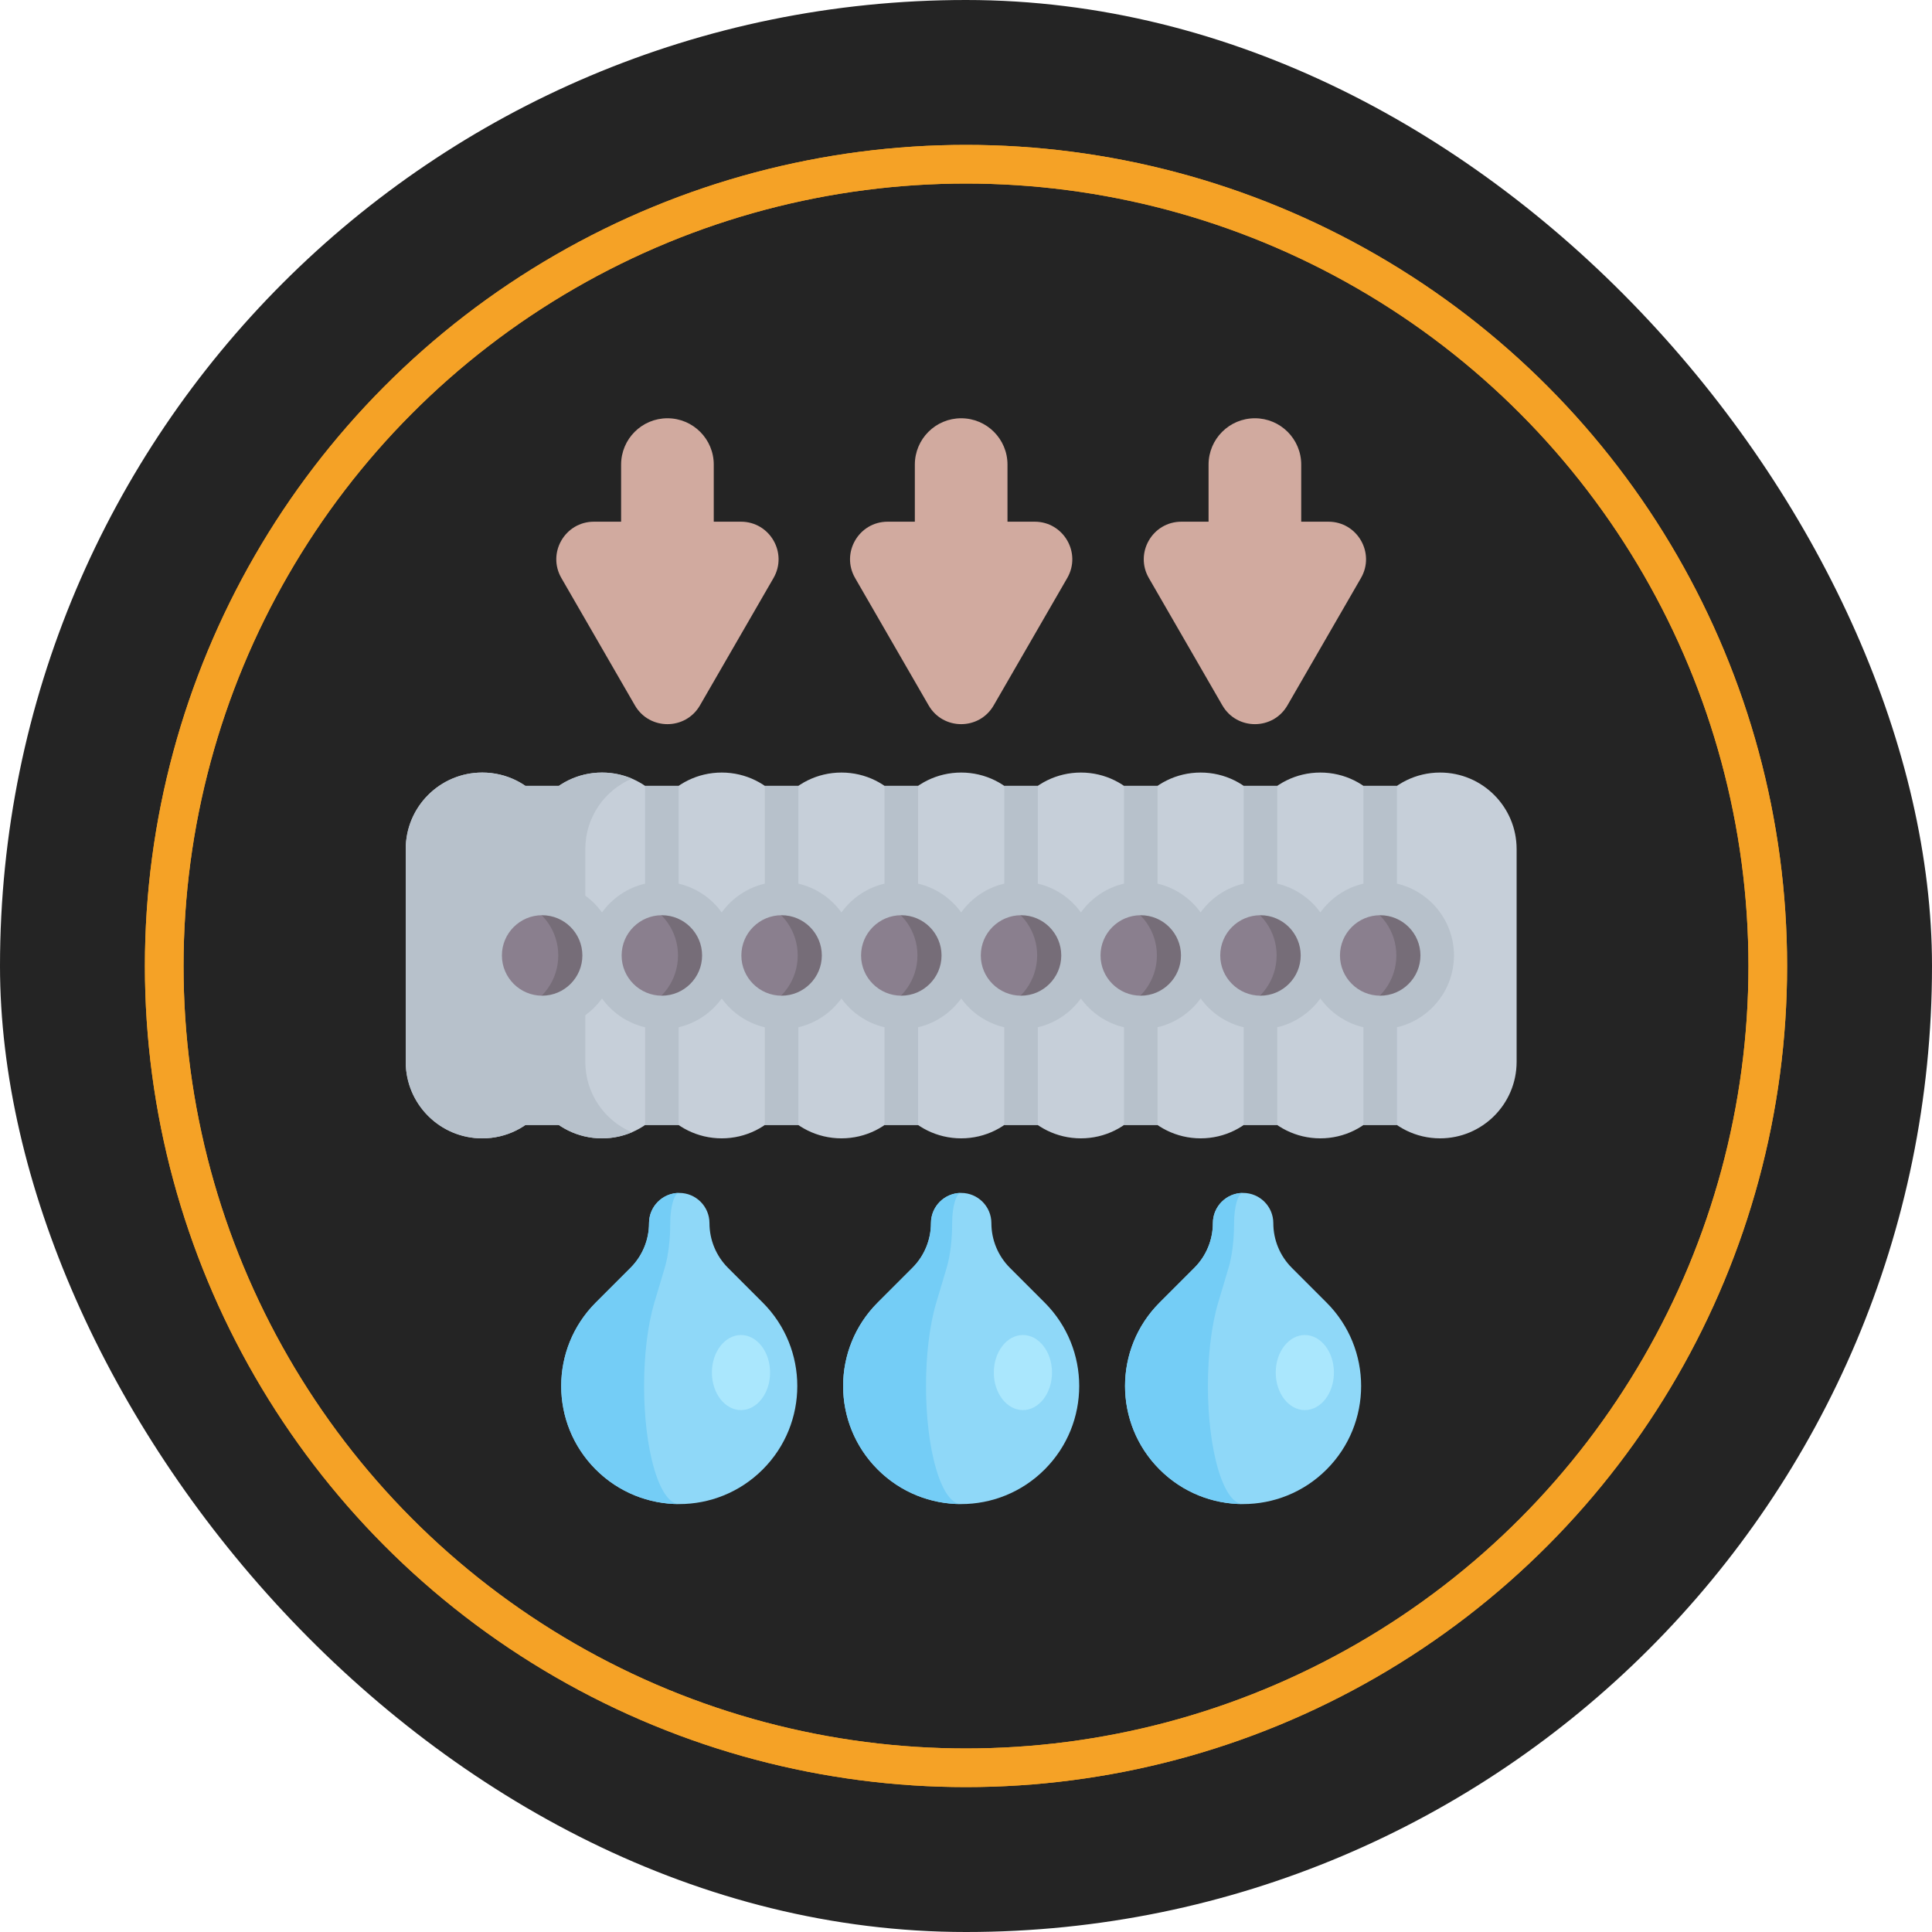 <?xml version="1.0" encoding="UTF-8"?> <svg xmlns="http://www.w3.org/2000/svg" width="200" height="200" viewBox="0 0 200 200" fill="none"><rect width="200" height="200" rx="100" fill="#242424"></rect><circle cx="100" cy="100" r="83" stroke="#F5A226" stroke-width="4"></circle><circle cx="100" cy="100" r="83" stroke="#F5A226" stroke-width="4"></circle><path d="M42 87.899C42 83.522 45.548 79.974 49.925 79.974C52.435 79.974 54.67 81.141 56.122 82.961C57.574 81.141 59.809 79.974 62.319 79.974C64.828 79.974 67.064 81.141 68.516 82.961C69.968 81.141 72.203 79.974 74.713 79.974C77.222 79.974 79.457 81.141 80.909 82.961C82.362 81.141 84.597 79.974 87.106 79.974C89.616 79.974 91.851 81.141 93.303 82.961C94.755 81.141 96.991 79.974 99.5 79.974C102.009 79.974 104.245 81.141 105.697 82.961C107.149 81.141 109.384 79.974 111.894 79.974C114.403 79.974 116.638 81.141 118.09 82.961C119.543 81.141 121.778 79.974 124.287 79.974C126.797 79.974 129.032 81.141 130.484 82.961C131.936 81.141 134.172 79.974 136.681 79.974C139.19 79.974 141.426 81.141 142.878 82.961C144.33 81.141 146.565 79.974 149.075 79.974C153.452 79.974 157 83.522 157 87.899V109.916C157 114.293 153.452 117.841 149.075 117.841C146.565 117.841 144.33 116.674 142.878 114.854C141.426 116.674 139.19 117.841 136.681 117.841C134.172 117.841 131.937 116.674 130.484 114.854C129.032 116.674 126.797 117.841 124.287 117.841C121.778 117.841 119.543 116.674 118.09 114.854C116.638 116.674 114.403 117.841 111.894 117.841C109.384 117.841 107.149 116.674 105.697 114.854C104.245 116.674 102.009 117.841 99.5 117.841C96.991 117.841 94.755 116.674 93.303 114.854C91.851 116.674 89.616 117.841 87.106 117.841C84.597 117.841 82.362 116.674 80.909 114.854C79.457 116.674 77.222 117.841 74.713 117.841C72.203 117.841 69.968 116.674 68.516 114.854C67.064 116.674 64.828 117.841 62.319 117.841C59.809 117.841 57.574 116.674 56.122 114.854C54.67 116.674 52.435 117.841 49.925 117.841C45.548 117.841 42 114.293 42 109.916L42 87.899Z" fill="#C6CFD9"></path><path d="M65.419 117.213C64.468 117.618 63.42 117.843 62.318 117.843C59.81 117.843 57.575 116.674 56.122 114.853C54.671 116.674 52.436 117.843 49.925 117.843C45.547 117.843 42 114.294 42 109.916V87.899C42 83.523 45.547 79.974 49.925 79.974C52.436 79.974 54.671 81.142 56.122 82.961C57.575 81.142 59.81 79.974 62.318 79.974C63.42 79.974 64.465 80.198 65.416 80.603C62.58 81.809 60.59 84.622 60.59 87.899V109.915C60.59 113.194 62.582 116.008 65.419 117.213Z" fill="#B7C1CB"></path><path d="M56.122 104.808C59.381 104.808 62.023 102.166 62.023 98.908C62.023 95.649 59.381 93.007 56.122 93.007C52.863 93.007 50.222 95.649 50.222 98.908C50.222 102.166 52.863 104.808 56.122 104.808Z" fill="#8A7F8E"></path><path d="M62.023 98.908C62.023 102.166 59.38 104.808 56.122 104.808C55.377 104.808 54.662 104.669 54.007 104.415C56.222 103.568 57.793 101.421 57.793 98.908C57.793 96.393 56.222 94.248 54.007 93.401C54.662 93.146 55.377 93.008 56.122 93.008C59.38 93.007 62.023 95.647 62.023 98.908Z" fill="#766D78"></path><path d="M68.516 104.808C71.775 104.808 74.416 102.166 74.416 98.908C74.416 95.649 71.775 93.007 68.516 93.007C65.257 93.007 62.615 95.649 62.615 98.908C62.615 102.166 65.257 104.808 68.516 104.808Z" fill="#8A7F8E"></path><path d="M74.416 98.908C74.416 102.166 71.774 104.808 68.516 104.808C67.771 104.808 67.056 104.669 66.401 104.415C68.615 103.568 70.186 101.421 70.186 98.908C70.186 96.393 68.615 94.248 66.401 93.401C67.056 93.146 67.771 93.008 68.516 93.008C71.774 93.007 74.416 95.647 74.416 98.908Z" fill="#766D78"></path><path d="M80.909 104.808C84.168 104.808 86.81 102.166 86.81 98.908C86.81 95.649 84.168 93.007 80.909 93.007C77.651 93.007 75.009 95.649 75.009 98.908C75.009 102.166 77.651 104.808 80.909 104.808Z" fill="#8A7F8E"></path><path d="M86.81 98.908C86.81 102.166 84.167 104.808 80.909 104.808C80.164 104.808 79.449 104.669 78.794 104.415C81.009 103.568 82.58 101.421 82.58 98.908C82.58 96.393 81.009 94.248 78.794 93.401C79.449 93.146 80.164 93.008 80.909 93.008C84.168 93.007 86.81 95.647 86.81 98.908Z" fill="#766D78"></path><path d="M93.303 104.808C96.562 104.808 99.204 102.166 99.204 98.908C99.204 95.649 96.562 93.007 93.303 93.007C90.044 93.007 87.403 95.649 87.403 98.908C87.403 102.166 90.044 104.808 93.303 104.808Z" fill="#8A7F8E"></path><path d="M99.204 98.908C99.204 102.166 96.561 104.808 93.303 104.808C92.558 104.808 91.843 104.669 91.188 104.415C93.403 103.568 94.974 101.421 94.974 98.908C94.974 96.393 93.403 94.248 91.188 93.401C91.843 93.146 92.558 93.008 93.303 93.008C96.561 93.007 99.204 95.647 99.204 98.908Z" fill="#766D78"></path><path d="M105.697 104.808C108.956 104.808 111.597 102.166 111.597 98.908C111.597 95.649 108.956 93.007 105.697 93.007C102.438 93.007 99.796 95.649 99.796 98.908C99.796 102.166 102.438 104.808 105.697 104.808Z" fill="#8A7F8E"></path><path d="M111.597 98.908C111.597 102.166 108.955 104.808 105.697 104.808C104.952 104.808 104.237 104.669 103.582 104.415C105.796 103.568 107.367 101.421 107.367 98.908C107.367 96.393 105.796 94.248 103.582 93.401C104.237 93.146 104.952 93.008 105.697 93.008C108.955 93.007 111.597 95.647 111.597 98.908Z" fill="#766D78"></path><path d="M118.09 104.808C121.349 104.808 123.991 102.166 123.991 98.908C123.991 95.649 121.349 93.007 118.09 93.007C114.832 93.007 112.19 95.649 112.19 98.908C112.19 102.166 114.832 104.808 118.09 104.808Z" fill="#8A7F8E"></path><path d="M123.991 98.908C123.991 102.166 121.348 104.808 118.09 104.808C117.345 104.808 116.63 104.669 115.976 104.415C118.19 103.568 119.761 101.421 119.761 98.908C119.761 96.393 118.19 94.248 115.976 93.401C116.63 93.146 117.345 93.008 118.09 93.008C121.348 93.007 123.991 95.647 123.991 98.908Z" fill="#766D78"></path><path d="M130.484 104.808C133.743 104.808 136.385 102.166 136.385 98.908C136.385 95.649 133.743 93.007 130.484 93.007C127.225 93.007 124.584 95.649 124.584 98.908C124.584 102.166 127.225 104.808 130.484 104.808Z" fill="#8A7F8E"></path><path d="M136.385 98.908C136.385 102.166 133.742 104.808 130.484 104.808C129.739 104.808 129.024 104.669 128.369 104.415C130.584 103.568 132.155 101.421 132.155 98.908C132.155 96.393 130.584 94.248 128.369 93.401C129.024 93.146 129.739 93.008 130.484 93.008C133.742 93.007 136.385 95.647 136.385 98.908Z" fill="#766D78"></path><path d="M142.878 104.808C146.137 104.808 148.778 102.166 148.778 98.908C148.778 95.649 146.137 93.007 142.878 93.007C139.619 93.007 136.977 95.649 136.977 98.908C136.977 102.166 139.619 104.808 142.878 104.808Z" fill="#8A7F8E"></path><path d="M148.778 98.908C148.778 102.166 146.136 104.808 142.878 104.808C142.133 104.808 141.418 104.669 140.763 104.415C142.977 103.568 144.549 101.421 144.549 98.908C144.549 96.393 142.977 94.248 140.763 93.401C141.418 93.146 142.133 93.008 142.878 93.008C146.136 93.007 148.778 95.647 148.778 98.908Z" fill="#766D78"></path><path d="M150.514 98.908C150.514 95.294 147.99 92.261 144.613 91.473V81.342H141.142V91.473C139.318 91.899 137.744 92.98 136.681 94.454C135.618 92.98 134.044 91.899 132.22 91.473V81.342H128.749V91.473C126.924 91.899 125.35 92.98 124.287 94.454C123.225 92.98 121.65 91.899 119.826 91.473V81.342H116.355V91.473C114.53 91.899 112.956 92.98 111.893 94.454C110.831 92.98 109.257 91.899 107.432 91.473V81.342H103.961V91.473C102.137 91.899 100.562 92.98 99.5 94.454C98.437 92.98 96.863 91.899 95.038 91.473V81.342H91.567V91.473C89.743 91.899 88.169 92.98 87.106 94.454C86.043 92.98 84.469 91.899 82.645 91.473V81.342H79.174V91.473C77.349 91.899 75.775 92.98 74.712 94.454C73.65 92.98 72.075 91.899 70.251 91.473V81.342H66.78V91.473C64.956 91.899 63.381 92.98 62.319 94.454C61.256 92.98 59.682 91.899 57.857 91.473V81.342H54.387V91.473C51.01 92.261 48.486 95.294 48.486 98.908C48.486 102.521 51.01 105.554 54.387 106.342V116.474H57.858V106.342C59.682 105.916 61.256 104.835 62.319 103.361C63.382 104.836 64.956 105.916 66.781 106.342V116.474H70.251V106.342C72.076 105.916 73.65 104.835 74.713 103.361C75.775 104.835 77.35 105.916 79.174 106.342V116.474H82.645V106.342C84.47 105.916 86.044 104.835 87.106 103.361C88.169 104.836 89.743 105.916 91.568 106.342V116.474H95.039V106.342C96.863 105.916 98.438 104.835 99.5 103.361C100.563 104.835 102.137 105.916 103.962 106.342V116.474H107.433V106.342C109.257 105.916 110.831 104.835 111.894 103.361C112.957 104.836 114.531 105.916 116.355 106.342V116.474H119.826V106.342C121.651 105.916 123.225 104.835 124.288 103.361C125.35 104.835 126.925 105.916 128.749 106.342V116.474H132.22V106.342C134.044 105.916 135.619 104.835 136.681 103.361C137.744 104.836 139.318 105.916 141.143 106.342V116.474H144.614V106.342C147.99 105.554 150.514 102.521 150.514 98.908ZM56.122 103.073C53.825 103.073 51.957 101.204 51.957 98.908C51.957 96.611 53.825 94.743 56.122 94.743C58.419 94.743 60.287 96.611 60.287 98.908C60.287 101.204 58.419 103.073 56.122 103.073ZM68.516 103.073C66.219 103.073 64.351 101.204 64.351 98.908C64.351 96.611 66.219 94.743 68.516 94.743C70.812 94.743 72.681 96.611 72.681 98.908C72.681 101.204 70.812 103.073 68.516 103.073ZM80.909 103.073C78.613 103.073 76.745 101.204 76.745 98.908C76.745 96.611 78.613 94.743 80.909 94.743C83.206 94.743 85.075 96.611 85.075 98.908C85.075 101.204 83.206 103.073 80.909 103.073ZM93.303 103.073C91.006 103.073 89.138 101.204 89.138 98.908C89.138 96.611 91.006 94.743 93.303 94.743C95.6 94.743 97.468 96.611 97.468 98.908C97.468 101.204 95.6 103.073 93.303 103.073ZM105.697 103.073C103.4 103.073 101.532 101.204 101.532 98.908C101.532 96.611 103.4 94.743 105.697 94.743C107.994 94.743 109.862 96.611 109.862 98.908C109.862 101.204 107.993 103.073 105.697 103.073ZM118.09 103.073C115.794 103.073 113.926 101.204 113.926 98.908C113.926 96.611 115.794 94.743 118.09 94.743C120.387 94.743 122.255 96.611 122.255 98.908C122.255 101.204 120.387 103.073 118.09 103.073ZM130.484 103.073C128.188 103.073 126.319 101.204 126.319 98.908C126.319 96.611 128.188 94.743 130.484 94.743C132.781 94.743 134.649 96.611 134.649 98.908C134.649 101.204 132.781 103.073 130.484 103.073ZM142.878 103.073C140.581 103.073 138.713 101.204 138.713 98.908C138.713 96.611 140.581 94.743 142.878 94.743C145.175 94.743 147.043 96.611 147.043 98.908C147.043 101.204 145.175 103.073 142.878 103.073Z" fill="#B7C1CB"></path><path d="M73.888 48.094V54.006H76.705C79.698 54.006 81.569 57.247 80.072 59.839L72.459 73.021C70.963 75.613 67.222 75.612 65.725 73.021L58.114 59.838C56.617 57.246 58.488 54.006 61.481 54.006H64.297V48.094C64.297 45.446 66.444 43.299 69.093 43.299C71.741 43.299 73.888 45.446 73.888 48.094Z" fill="#D1AA9F"></path><path d="M104.295 48.094V54.006H107.112C110.105 54.006 111.976 57.247 110.479 59.839L102.866 73.021C101.37 75.613 97.629 75.612 96.132 73.021L88.521 59.838C87.024 57.246 88.895 54.006 91.888 54.006H94.704V48.094C94.704 45.446 96.851 43.299 99.5 43.299C102.148 43.299 104.295 45.446 104.295 48.094Z" fill="#D1AA9F"></path><path d="M134.702 48.094V54.006H137.519C140.512 54.006 142.383 57.247 140.886 59.839L133.273 73.021C131.777 75.613 128.036 75.612 126.539 73.021L118.928 59.838C117.431 57.246 119.302 54.006 122.295 54.006H125.111V48.094C125.111 45.446 127.258 43.299 129.906 43.299C132.555 43.299 134.702 45.446 134.702 48.094Z" fill="#D1AA9F"></path><path d="M78.957 134.841L75.359 131.243C74.133 130.017 73.444 128.354 73.444 126.62C73.444 124.892 72.043 123.491 70.316 123.491C68.588 123.491 67.187 124.892 67.187 126.62C67.187 128.354 66.498 130.017 65.272 131.243L61.675 134.841C56.902 139.613 56.902 147.35 61.675 152.122C64.061 154.508 67.188 155.702 70.315 155.702C73.443 155.702 76.57 154.508 78.956 152.122C83.729 147.35 83.729 139.613 78.957 134.841Z" fill="#8FD8F8"></path><path d="M70.316 155.7C68.752 155.7 67.188 155.403 65.716 154.805C64.246 154.21 62.868 153.315 61.675 152.122C56.904 147.35 56.904 139.612 61.675 134.84L65.273 131.243C65.885 130.629 66.365 129.908 66.69 129.121C67.016 128.337 67.188 127.486 67.188 126.619C67.188 125.756 67.538 124.973 68.104 124.406C68.671 123.84 69.452 123.49 70.316 123.49C70.057 123.49 69.825 123.84 69.657 124.406C69.488 124.973 69.383 125.756 69.383 126.619C69.383 127.486 69.333 128.337 69.235 129.121C69.14 129.908 68.997 130.629 68.814 131.243L67.741 134.84C66.32 139.612 66.32 147.35 67.741 152.122C68.097 153.315 68.507 154.21 68.947 154.805C69.385 155.403 69.851 155.7 70.316 155.7Z" fill="#74CDF6"></path><path d="M76.707 145.972C78.37 145.972 79.718 144.232 79.718 142.087C79.718 139.941 78.37 138.201 76.707 138.201C75.044 138.201 73.695 139.941 73.695 142.087C73.695 144.232 75.044 145.972 76.707 145.972Z" fill="#AAE7FD"></path><path d="M108.141 134.841L104.543 131.243C103.317 130.017 102.628 128.354 102.628 126.62C102.628 124.892 101.227 123.491 99.5 123.491C97.772 123.491 96.371 124.892 96.371 126.62C96.371 128.354 95.683 130.017 94.456 131.243L90.859 134.841C86.087 139.613 86.087 147.35 90.859 152.122C93.245 154.508 96.372 155.702 99.5 155.702C102.627 155.702 105.754 154.508 108.14 152.122C112.913 147.35 112.913 139.613 108.141 134.841Z" fill="#8FD8F8"></path><path d="M99.5 155.7C97.936 155.7 96.373 155.403 94.901 154.805C93.431 154.21 92.052 153.315 90.859 152.122C86.088 147.35 86.088 139.612 90.859 134.84L94.457 131.243C95.069 130.629 95.549 129.908 95.874 129.121C96.2 128.337 96.373 127.486 96.373 126.619C96.373 125.756 96.723 124.973 97.288 124.406C97.856 123.84 98.637 123.49 99.5 123.49C99.242 123.49 99.009 123.84 98.841 124.406C98.672 124.973 98.567 125.756 98.567 126.619C98.567 127.486 98.517 128.337 98.419 129.121C98.324 129.908 98.181 130.629 97.998 131.243L96.925 134.84C95.504 139.612 95.504 147.35 96.925 152.122C97.281 153.315 97.691 154.21 98.131 154.805C98.569 155.403 99.035 155.7 99.5 155.7Z" fill="#74CDF6"></path><path d="M105.891 145.972C107.554 145.972 108.902 144.232 108.902 142.087C108.902 139.941 107.554 138.201 105.891 138.201C104.228 138.201 102.88 139.941 102.88 142.087C102.88 144.232 104.228 145.972 105.891 145.972Z" fill="#AAE7FD"></path><path d="M137.325 134.841L133.728 131.243C132.501 130.017 131.813 128.354 131.813 126.62C131.813 124.892 130.412 123.491 128.684 123.491C126.956 123.491 125.556 124.892 125.556 126.62C125.556 128.354 124.867 130.017 123.641 131.243L120.043 134.841C115.271 139.613 115.271 147.35 120.043 152.122C122.429 154.508 125.557 155.702 128.684 155.702C131.811 155.702 134.939 154.508 137.325 152.122C142.097 147.35 142.097 139.613 137.325 134.841Z" fill="#8FD8F8"></path><path d="M128.684 155.7C127.12 155.7 125.557 155.403 124.085 154.805C122.615 154.21 121.236 153.315 120.044 152.122C115.272 147.35 115.272 139.612 120.044 134.84L123.641 131.243C124.253 130.629 124.733 129.908 125.058 129.121C125.384 128.337 125.557 127.486 125.557 126.619C125.557 125.756 125.907 124.973 126.472 124.406C127.04 123.84 127.821 123.49 128.684 123.49C128.426 123.49 128.194 123.84 128.025 124.406C127.856 124.973 127.751 125.756 127.751 126.619C127.751 127.486 127.701 128.337 127.603 129.121C127.508 129.908 127.366 130.629 127.182 131.243L126.109 134.84C124.688 139.612 124.688 147.35 126.109 152.122C126.465 153.315 126.875 154.21 127.315 154.805C127.754 155.403 128.22 155.7 128.684 155.7Z" fill="#74CDF6"></path><path d="M135.075 145.972C136.738 145.972 138.087 144.232 138.087 142.087C138.087 139.941 136.738 138.201 135.075 138.201C133.412 138.201 132.064 139.941 132.064 142.087C132.064 144.232 133.412 145.972 135.075 145.972Z" fill="#AAE7FD"></path></svg> 